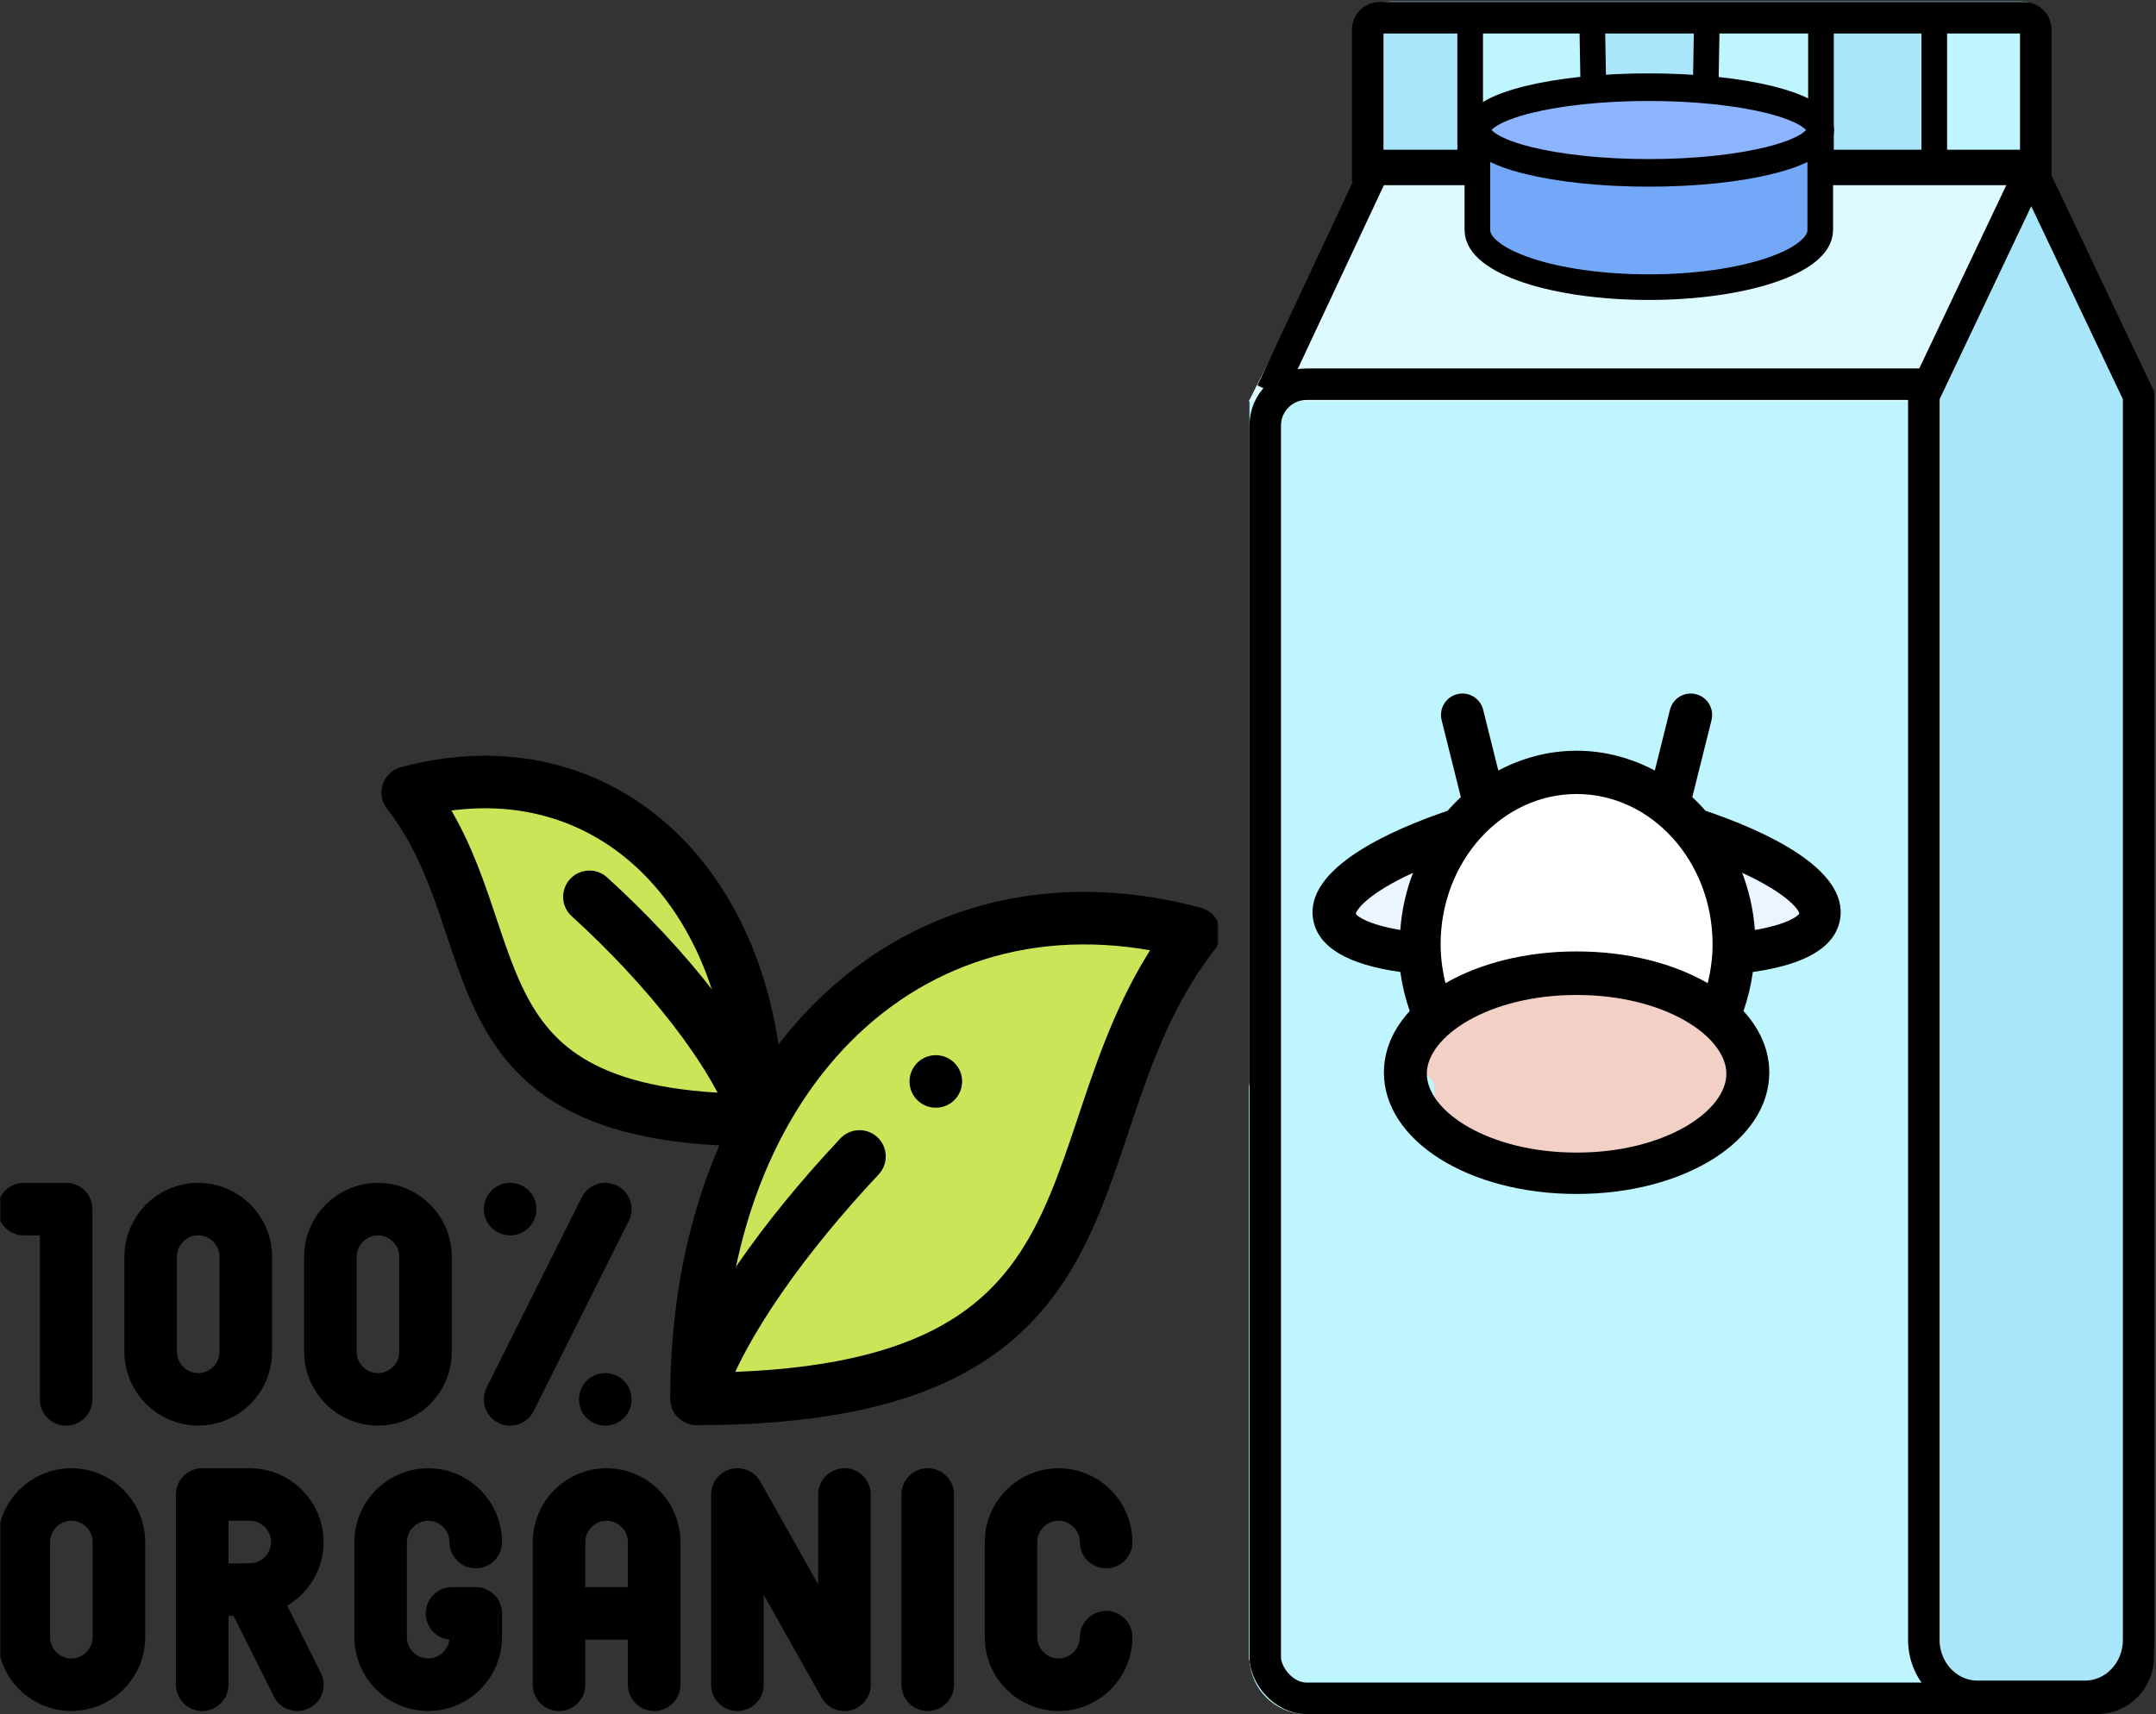 <?xml version="1.0" encoding="UTF-8"?>
<svg width="1094px" height="870px" viewBox="0 0 1094 870" version="1.1" xmlns="http://www.w3.org/2000/svg" xmlns:xlink="http://www.w3.org/1999/xlink">
    <rect x="0" y="0" width="1094" height="870" fill="#333333" stroke="none"/>
    <title>Group 2</title>
    <defs>
        <polygon id="path-1" points="1.36530016e-14 618 618 618 618 0 1.36530016e-14 0"></polygon>
    </defs>
    <g id="Page-1" stroke="none" stroke-width="1" fill="none" fill-rule="evenodd">
        <g id="Artboard" transform="translate(-95, -100)">
            <g id="Group-2" transform="translate(95, 100.749)">
                <path d="M706.15,-5.68434189e-14 L1025.128,-5.68434189e-14 C1033.131,-5.68434189e-14 1039.627,6.496 1039.627,14.499 L1039.627,86.994 L691.651,86.994 L691.651,14.499 C691.651,6.496 698.146,-5.68434189e-14 706.15,-5.68434189e-14 Z" id="Path" fill="#AAE6FA" fill-rule="nonzero"></path>
                <g id="Group" transform="translate(634, 0.252)" fill="#BEF5FF" fill-rule="nonzero">
                    <path d="M348,202 L0,202 L0,840 C0,856.023 12.977,869 29,869 L377,869 L348,202 Z" id="Path"></path>
                    <polygon id="Path" points="115 0 174 0 174 87 115 87"></polygon>
                    <path d="M406,14.5 C406,6.496 399.392,0 391.25,0 L347,0 L347,87 L406,87 L406,14.5 Z" id="Path"></path>
                    <polygon id="Path" points="231 0 290 0 290 87 231 87"></polygon>
                </g>
                <polygon id="Path" fill="#DCFAFF" fill-rule="nonzero" points="1039.627 86.994 691.651 86.994 633.655 202.986 981.631 202.986"></polygon>
                <line x1="695" y1="85.251" x2="1024" y2="85.251" id="Line-2" stroke="#000000" stroke-width="16" stroke-linecap="round"></line>
                <path d="M1027,8.251 C1028.657,8.251 1030.157,8.923 1031.243,10.009 C1032.328,11.095 1033,12.595 1033,14.251 L1033,83.251 L694,83.251 L694,14.251 C694,12.595 694.672,11.095 695.757,10.009 C696.843,8.923 698.343,8.251 700,8.251 Z" id="Rectangle" stroke="#000000" stroke-width="16"></path>
                <path d="M923.635,65.246 L749.647,65.246 L749.647,115.992 C749.647,132.013 788.591,144.99 836.641,144.99 C884.69,144.99 923.635,132.013 923.635,115.992 L923.635,65.246 Z" id="Path" stroke="#000000" stroke-width="13" fill="#73A8F8" fill-rule="nonzero"></path>
                <ellipse id="Oval" stroke="#000000" stroke-width="14" fill="#8CB4FF" fill-rule="nonzero" cx="836.641" cy="65.246" rx="86.994" ry="21.749"></ellipse>
                <path d="M684.561,464.331 C688.04,484.049 748.385,489.878 819.358,477.365 L806.773,405.972 C735.8,418.485 681.081,444.612 684.561,464.331 Z" id="Path" fill="#EBF5FF" fill-rule="nonzero"></path>
                <path d="M808.513,405.972 L795.928,477.365 C866.9,489.878 927.259,484.049 930.725,464.331 C934.19,444.612 879.485,418.485 808.513,405.972 Z" id="Path" fill="#EBF5FF" fill-rule="nonzero"></path>
                <ellipse id="Oval" fill="#FFFFFF" fill-rule="nonzero" cx="807.643" cy="478.467" rx="79.745" ry="86.994"></ellipse>
                <ellipse id="Oval" fill="#F2D0C5" fill-rule="nonzero" cx="807.643" cy="543.713" rx="86.994" ry="50.747"></ellipse>
                <rect id="Rectangle" fill="#BEF5FF" x="633.655" y="543.713" width="94.244" height="304.479" rx="8"></rect>
                <rect id="Rectangle" stroke="#000000" stroke-width="16" x="642" y="194.251" width="443" height="667" rx="21"></rect>
                <path d="M1085.194,200.06 L1030.694,85.246 L976.194,200.06 L976.194,831.542 C976.194,847.401 988.388,860.246 1003.444,860.246 L1057.944,860.246 C1072.999,860.246 1085.194,847.401 1085.194,831.542 L1085.194,200.06 Z" id="Path" stroke="#000000" stroke-width="16" fill="#AAE6FA" fill-rule="nonzero"></path>
                <path d="M865.427,410.754 C863.284,408.33 861.053,406.007 858.706,403.83 L868.455,364.771 C869.903,358.936 866.369,353.028 860.546,351.577 C854.723,350.125 848.828,353.667 847.379,359.502 L839.688,390.346 C827.68,383.974 814.238,380.287 799.985,380.287 C785.731,380.287 772.289,383.974 760.281,390.346 L752.59,359.502 C751.141,353.667 745.246,350.125 739.423,351.577 C733.6,353.028 730.066,358.95 731.514,364.771 L741.263,403.83 C738.916,406.007 736.671,408.33 734.542,410.754 C705.803,420.522 661.74,439.899 666.332,465.982 C668.78,479.931 683.728,488.828 710.569,492.588 C711.496,499.323 713.075,505.941 715.32,512.4 C707.02,521.501 702.226,532.112 702.226,543.564 C702.226,578.152 745.174,605.251 799.999,605.251 C854.824,605.251 897.772,578.152 897.772,543.564 C897.772,532.097 892.978,521.501 884.678,512.4 C886.923,505.941 888.502,499.323 889.429,492.588 C916.27,488.828 931.218,479.931 933.666,465.997 C938.272,439.914 894.209,420.522 865.456,410.768 L865.427,410.754 Z M710.529,471.251 C694.042,468.485 688.502,464.197 688,463.111 C688.103,461.112 694.175,452.696 717,442.251 C713.499,451.319 711.298,461.068 710.529,471.251 L710.529,471.251 Z M800,402.251 C838.044,402.251 869,436.465 869,478.523 C869,485.235 868.099,491.816 866.516,498.251 C849.157,488.242 825.944,482.155 800,482.155 C774.056,482.155 750.857,488.242 733.484,498.251 C731.901,491.816 731,485.235 731,478.523 C731,436.465 761.956,402.251 800,402.251 Z M800,584.251 C755.211,584.251 724,563.175 724,544.251 C724,525.328 755.211,504.251 800,504.251 C844.789,504.251 876,525.328 876,544.251 C876,563.175 844.789,584.251 800,584.251 Z M890.464,471.237 C889.697,461.059 887.498,451.315 884,442.251 C906.816,452.69 912.867,461.059 913,462.926 C912.483,464.157 906.934,468.472 890.464,471.251 L890.464,471.237 Z" id="Shape" fill="#000000" fill-rule="nonzero"></path>
                <g id="g1338" transform="translate(309, 560.251) scale(-1, 1) rotate(-180) translate(-309, -560.251)translate(0, 251.251)">
                    <g id="g1340" transform="translate(-0, 0)">
                        <g id="g1342-Clipped" transform="translate(0, 0)">
                            <mask id="mask-2" fill="white">
                                <use xlink:href="#path-1"></use>
                            </mask>
                            <g id="path1344"></g>
                            <g id="g1342" mask="url(#mask-2)">
                                <g transform="translate(12.069, 14.9)">
                                    <g id="g1348" transform="translate(194.83, 286.609)">
                                        <path d="M177.587,0 C177.587,117.887 99.207,192.811 -1.63228923e-15,166.23 C55.078,95.284 15.693,0 177.587,0" id="path1350" fill="#CBE558"></path>
                                    </g>
                                    <g id="g1352" transform="translate(341.345, 145.104)">
                                        <path d="M252.517,236.368 C111.45,274.166 3.78817231e-14,167.63 3.78817231e-14,0 C230.204,0 174.2,135.49 252.517,236.368" id="path1354" fill="#CBE558"></path>
                                    </g>
                                    <g id="g1356" transform="translate(0.001, 0.001)" stroke-linecap="round" stroke-linejoin="round">
                                        <path d="M24.141,96.562 L24.141,96.562 C37.418,96.562 48.281,85.699 48.281,72.422 L48.281,24.141 C48.281,10.863 37.418,0 24.141,0 C10.863,0 2.01116986e-14,10.863 2.01116986e-14,24.141 L2.01116986e-14,72.422 C2.01116986e-14,85.699 10.863,96.562 24.141,96.562 Z" id="path1358" stroke="#000000" stroke-width="26.667"></path>
                                    </g>
                                    <g id="g1360" transform="translate(89.927, 0.001)" stroke-linecap="round" stroke-linejoin="round">
                                        <line x1="0.604" y1="0" x2="0.604" y2="48.281" id="path1362" stroke="#000000" stroke-width="26.667"></line>
                                    </g>
                                    <g id="g1364" transform="translate(90.53, 48.282)" stroke-linecap="round" stroke-linejoin="round">
                                        <path d="M2.60244464e-14,48.281 L24.141,48.281 C37.419,48.281 48.281,37.418 48.281,24.141 C48.281,10.863 37.419,0 24.141,0 L2.60244464e-14,0 L2.60244464e-14,48.281 Z" id="path1366" stroke="#000000" stroke-width="26.667"></path>
                                    </g>
                                    <g id="g1368" transform="translate(114.671, 0.001)" stroke-linecap="round" stroke-linejoin="round">
                                        <line x1="0" y1="48.281" x2="24.141" y2="0" id="path1370" stroke="#000000" stroke-width="26.667"></line>
                                    </g>
                                    <g id="g1372" transform="translate(181.059, 0)" stroke-linecap="round" stroke-linejoin="round">
                                        <path d="M36.212,36.211 L48.281,36.211 L48.281,24.141 C48.281,10.863 37.419,0 24.141,0 C10.863,0 2.01116247e-14,10.863 2.01116247e-14,24.141 L2.01116247e-14,72.422 C2.01116247e-14,85.7 10.863,96.562 24.141,96.562 C37.419,96.562 48.281,85.7 48.281,72.422" id="path1374" stroke="#000000" stroke-width="26.667"></path>
                                    </g>
                                    <g id="g1376" transform="translate(271.588, 0.001)" stroke-linecap="round" stroke-linejoin="round">
                                        <path d="M0,0 L0,72.422 C0,85.699 10.863,96.562 24.141,96.562 C37.418,96.562 48.281,85.699 48.281,72.422 L48.281,0" id="path1378" stroke="#000000" stroke-width="26.667"></path>
                                    </g>
                                    <g id="g1380" transform="translate(276.717, 35.609)" stroke-linecap="round" stroke-linejoin="round">
                                        <line x1="0" y1="0.604" x2="38.023" y2="0.604" id="path1382" stroke="#000000" stroke-width="26.667"></line>
                                    </g>
                                    <g id="g1384" transform="translate(362.117, 0.001)" stroke-linecap="round" stroke-linejoin="round">
                                        <polyline id="path1386" stroke="#000000" stroke-width="26.667" points="0 0 0 96.562 54.316 0 54.316 96.562"></polyline>
                                    </g>
                                    <g id="g1388" transform="translate(458.077, 0.001)" stroke-linecap="round" stroke-linejoin="round">
                                        <line x1="0.604" y1="96.562" x2="0.604" y2="0" id="path1390" stroke="#000000" stroke-width="26.667"></line>
                                    </g>
                                    <g id="g1392" transform="translate(500.929, 0.001)" stroke-linecap="round" stroke-linejoin="round">
                                        <path d="M48.281,24.141 C48.281,10.863 37.418,0 24.141,0 C10.863,0 0,10.863 0,24.141 L0,72.422 C0,85.699 10.863,96.562 24.141,96.562 C37.418,96.562 48.281,85.699 48.281,72.422" id="path1394" stroke="#000000" stroke-width="26.667"></path>
                                    </g>
                                    <g id="g1396" transform="translate(64.378, 144.846)" stroke-linecap="round" stroke-linejoin="round">
                                        <path d="M24.141,96.562 L24.141,96.562 C37.418,96.562 48.281,85.699 48.281,72.422 L48.281,24.141 C48.281,10.863 37.418,0 24.141,0 C10.863,0 -1.89932551e-14,10.863 -1.89932551e-14,24.141 L-1.89932551e-14,72.422 C-1.89932551e-14,85.699 10.863,96.562 24.141,96.562 Z" id="path1398" stroke="#000000" stroke-width="26.667"></path>
                                    </g>
                                    <g id="g1400" transform="translate(155.577, 144.846)" stroke-linecap="round" stroke-linejoin="round">
                                        <path d="M24.141,96.562 L24.141,96.562 C37.418,96.562 48.281,85.699 48.281,72.422 L48.281,24.141 C48.281,10.863 37.418,0 24.141,0 L24.141,0 C10.863,0 -1.89932551e-14,10.863 -1.89932551e-14,24.141 L-1.89932551e-14,72.422 C-1.89932551e-14,85.699 10.863,96.562 24.141,96.562 Z" id="path1402" stroke="#000000" stroke-width="26.667"></path>
                                    </g>
                                    <g id="g1404" transform="translate(0, 144.846)" stroke-linecap="round" stroke-linejoin="round">
                                        <polyline id="path1406" stroke="#000000" stroke-width="26.667" points="21.46 0 21.46 96.562 0 96.562"></polyline>
                                    </g>
                                    <g id="g1408" transform="translate(246.777, 144.846)" stroke-linecap="round" stroke-linejoin="round">
                                        <line x1="48.281" y1="96.562" x2="-1.89932551e-14" y2="0" id="path1410" stroke="#000000" stroke-width="26.667"></line>
                                    </g>
                                    <g id="g1412" transform="translate(246.177, 240.804)" stroke-linecap="round" stroke-linejoin="round">
                                        <line x1="0.6" y1="0.604" x2="0.607" y2="0.604" id="path1414" stroke="#000000" stroke-width="26.667"></line>
                                    </g>
                                    <g id="g1416" transform="translate(294.451, 144.243)" stroke-linecap="round" stroke-linejoin="round">
                                        <line x1="0.599" y1="0.604" x2="0.608" y2="0.604" id="path1418" stroke="#000000" stroke-width="26.667"></line>
                                    </g>
                                    <g id="g1420" transform="translate(341.345, 145.104)" stroke-linecap="round" stroke-linejoin="round">
                                        <path d="M3.78817674e-14,0 C3.78817674e-14,167.629 111.45,274.166 252.517,236.368 C174.2,135.489 230.204,0 3.78817674e-14,0 Z" id="path1422" stroke="#000000" stroke-width="26.667"></path>
                                    </g>
                                    <g id="g1424" transform="translate(342.786, 149.47)" stroke-linecap="round" stroke-linejoin="round">
                                        <path d="M0,0 C12.029,34.351 42.969,77.838 81.261,118.667" id="path1426" stroke="#000000" stroke-width="26.667"></path>
                                    </g>
                                    <g id="g1428" transform="translate(194.83, 286.609)" stroke-linecap="round" stroke-linejoin="round">
                                        <path d="M177.587,0 C177.587,117.888 99.207,192.812 -1.63228923e-15,166.229 C55.078,95.285 15.693,0 177.587,0 Z" id="path1430" stroke="#000000" stroke-width="26.667"></path>
                                    </g>
                                    <g id="g1432" transform="translate(287.018, 289.679)" stroke-linecap="round" stroke-linejoin="round">
                                        <path d="M84.385,0 C73.211,31.907 38.843,75.019 0,110.23" id="path1434" stroke="#000000" stroke-width="26.667"></path>
                                    </g>
                                    <g id="g1436" transform="translate(462.177, 305.607)" stroke-linecap="round" stroke-linejoin="round">
                                        <line x1="0.599" y1="0.604" x2="0.608" y2="0.604" id="path1438" stroke="#000000" stroke-width="26.667"></line>
                                    </g>
                                </g>
                            </g>
                        </g>
                    </g>
                </g>
                <line x1="648" y1="191.251" x2="696.5" y2="87.751" id="Line" stroke="#000000" stroke-width="15" stroke-linecap="square"></line>
                <line x1="981.5" y1="19.751" x2="981.5" y2="76.751" id="Line-3" stroke="#000000" stroke-width="13" stroke-linecap="square"></line>
                <line x1="924" y1="15.251" x2="924" y2="72.251" id="Line-3" stroke="#000000" stroke-width="13" stroke-linecap="square"></line>
                <line x1="746" y1="17.251" x2="746" y2="74.251" id="Line-3" stroke="#000000" stroke-width="13" stroke-linecap="square"></line>
                <line x1="808" y1="15.251" x2="808.5" y2="43.751" id="Line-3" stroke="#000000" stroke-width="13" stroke-linecap="square"></line>
                <line x1="866" y1="15.251" x2="865.5" y2="43.751" id="Line-3" stroke="#000000" stroke-width="13" stroke-linecap="square"></line>
            </g>
        </g>
    </g>
</svg>